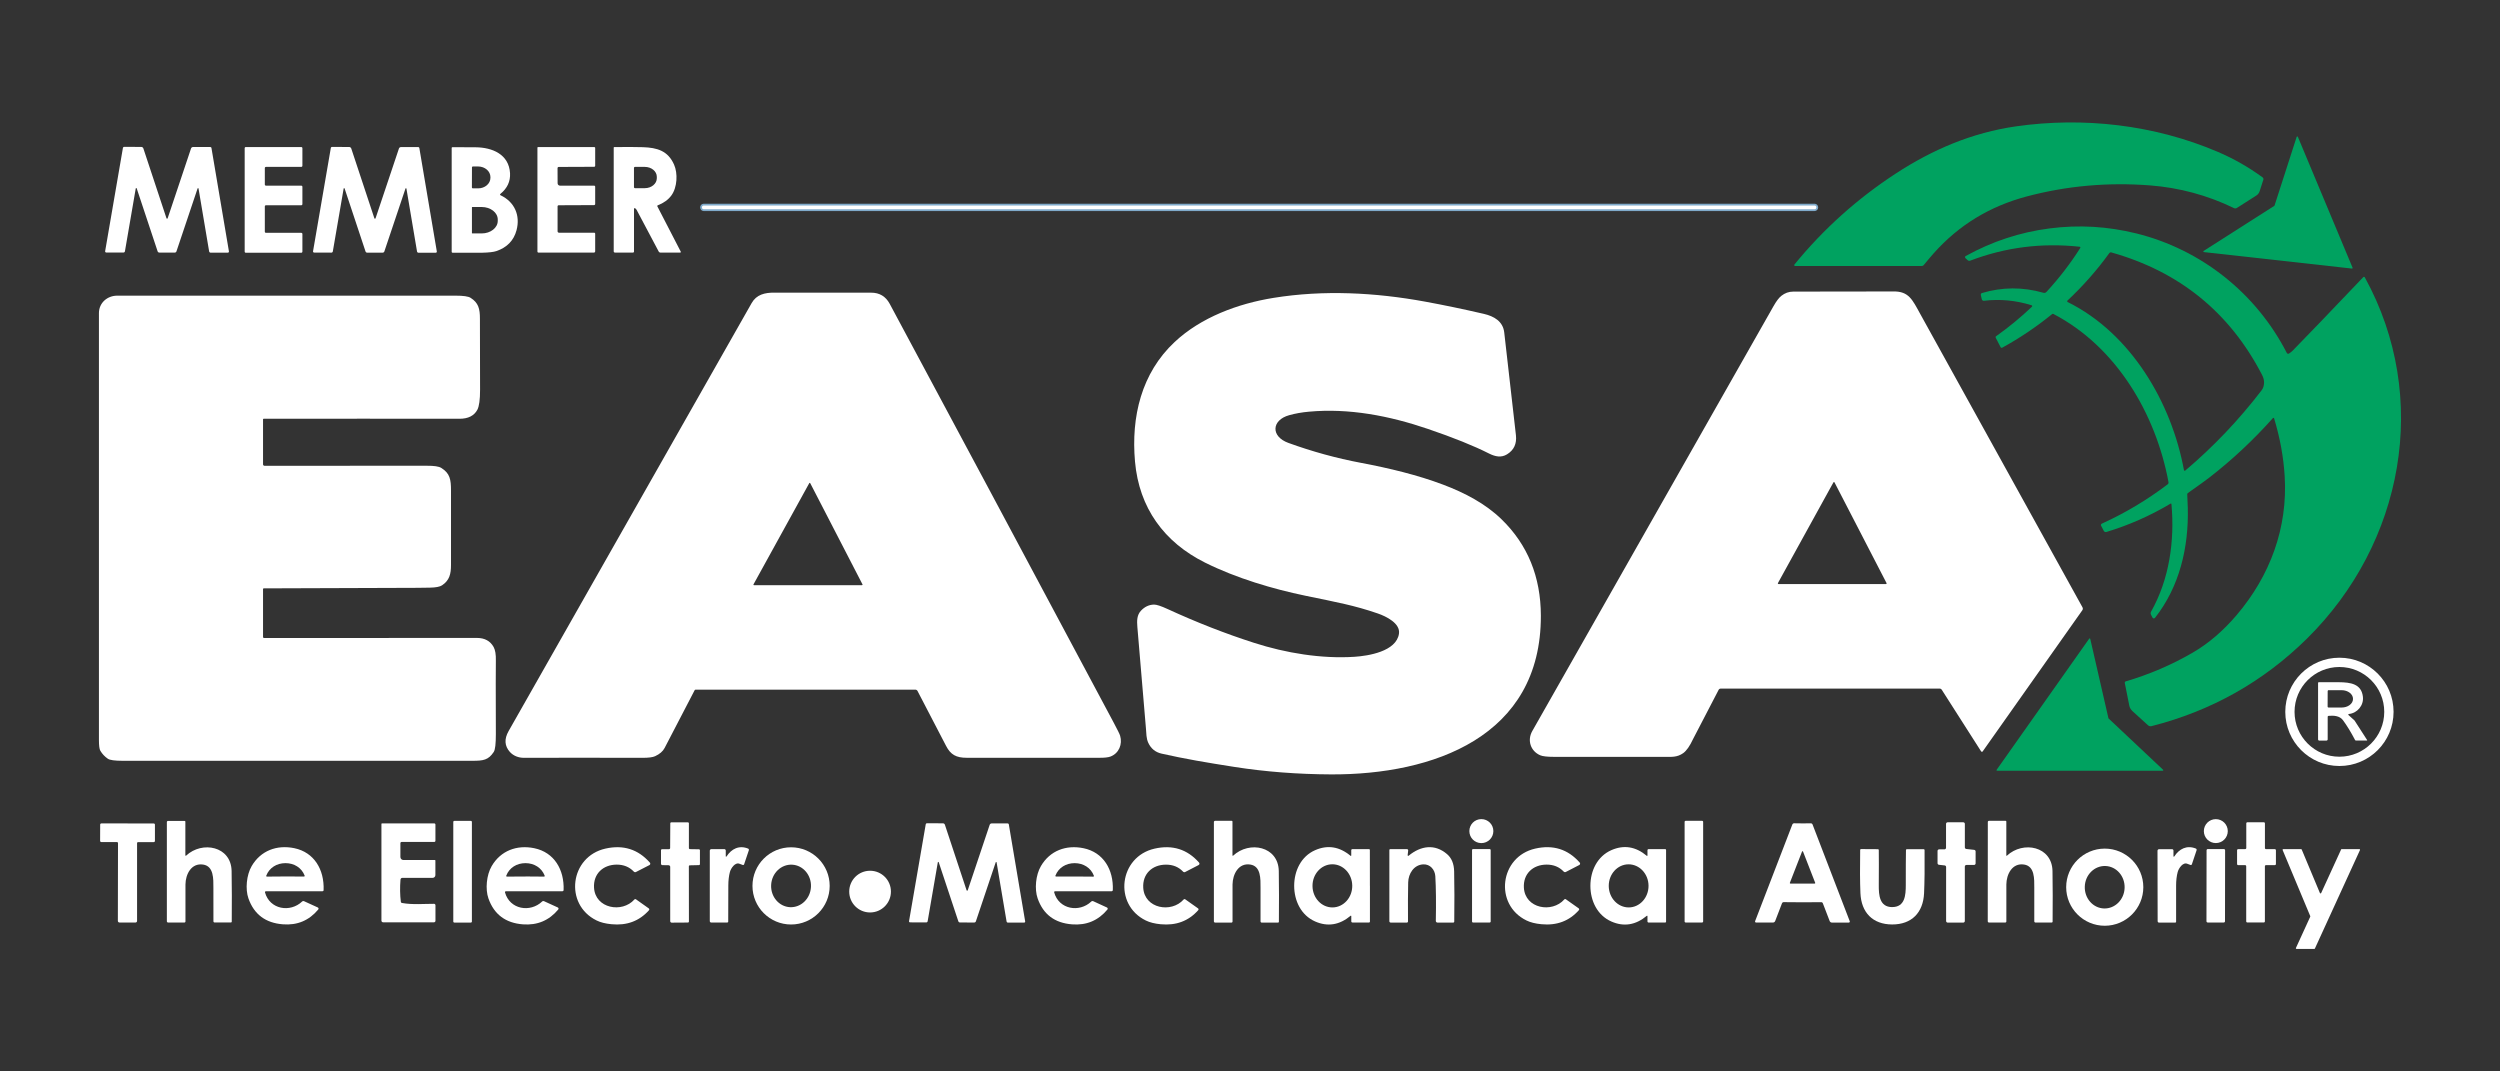 <?xml version="1.0" encoding="UTF-8"?><svg id="Capa_1" xmlns="http://www.w3.org/2000/svg" viewBox="0 0 700 300"><rect x="0" y="0" width="700" height="300" fill="#333333" stroke="none"/><defs><style>.cls-1{fill:#fff;}.cls-2{fill:#00a260;}.cls-3{fill:none;stroke:#80abcb;stroke-miterlimit:10;}</style></defs><path class="cls-3" d="M508.59,58.05c0-.28-.23-.51-.51-.51H197.05c-.28,0-.51.23-.51.51v.04c0,.28.23.51.51.51h311.03c.28,0,.51-.23.51-.51v-.04"/><path class="cls-1" d="M508.59,58.09c0,.28-.23.51-.51.51H197.05c-.28,0-.51-.23-.51-.51v-.04c0-.28.23-.51.51-.51h311.03c.28,0,.51.23.51.51v.04h0Z"/><path class="cls-1" d="M391.71,177.43c.43-2.88-3.57-4.85-5.93-5.66-6.58-2.27-11.54-3.16-20.24-4.96-9.15-1.9-19.33-4.9-28.11-9.27-11.48-5.72-18.48-15.32-19.63-28.31-1.11-12.52,1.78-24.76,11.11-33.48,7.35-6.88,17.65-10.73,27.7-12.35,13.97-2.26,28.46-1.5,42.34,1.04,5.25.96,10.77,2.11,16.56,3.45,2.8.65,5.31,2.08,5.67,5.16,1.87,16.35,2.96,25.96,3.28,28.82.26,2.38-.56,4.16-2.49,5.34-1.62,1-3.29.65-5.03-.22-4.31-2.18-10.01-4.47-17.11-6.89-10.83-3.69-22.1-5.86-33.34-4.83-2,.18-3.84.51-5.52.98-4.96,1.38-5.2,5.96-.23,7.76,6.66,2.42,13.46,4.29,20.41,5.6,7.9,1.5,15.74,3.38,22.9,6.08,6.02,2.27,11.85,5.3,16.4,9.73,7.3,7.1,10.96,16.08,10.99,26.95.09,34.01-30.28,44.56-58.68,44.46-9.37-.04-18.4-.73-27.1-2.09-8.01-1.25-13.97-2.27-20.43-3.73-1.73-.39-2.97-1.41-3.73-3.06-.56-1.22-.52-2.61-.64-4-.8-9.29-1.6-18.76-2.4-28.39-.15-1.76-.13-3.36,1.01-4.57,1.03-1.1,2.24-1.67,3.62-1.71.7-.02,1.98.39,3.84,1.25,8.11,3.73,16.19,6.89,24.23,9.47,8.86,2.85,18.82,4.5,28.09,3.9,3.83-.25,11.71-1.47,12.46-6.46h0Z"/><path class="cls-1" d="M555.18,210.38c-.11.16-.36.16-.47,0l-11.05-17.3c-.11-.17-.29-.27-.49-.27h-61.38c-.24,0-.46.13-.57.34-4.63,8.86-7.02,13.46-7.17,13.8-.91,1.96-1.83,3.26-2.74,3.92-1.74,1.23-3.25,1.05-5.31,1.05-10.26.01-20.55.02-30.86,0-1.92,0-3.22-.15-3.9-.45-2.67-1.17-3.68-4.17-2.2-6.78,36.59-64.43,59.12-104.1,67.57-119.01.78-1.37,1.5-2.32,2.16-2.84.99-.79,2.1-1.19,3.34-1.19,18.08-.02,27.42-.04,28.03-.04,4.32-.08,5.34,2.33,7.48,6.21,5.16,9.35,20.32,36.77,45.48,82.24.14.26.12.57-.04.8l-27.89,39.51M513.68,135.08c-.07-.13-.26-.13-.33,0l-15.53,28.18c-.07.12.02.27.16.27h30.09c.14,0,.23-.15.16-.27l-14.56-28.18h0Z"/><path class="cls-1" d="M73.81,117.26c-.09,0-.16.07-.16.16v12.59c0,.23.18.41.41.41,27.17.01,42.32,0,45.45-.01,2.02-.01,3.36.18,4.03.6,2.45,1.52,2.74,3.23,2.74,6.34-.01,10.98-.01,17.92,0,20.83,0,2.48-.4,4.31-2.51,5.71-.61.4-1.73.62-3.38.65-2.3.04-3.51.05-3.65.05-10.91.03-25.21.08-42.9.15-.11,0-.19.08-.19.19v13.42c0,.16.13.29.29.29,24.05.01,43.93,0,59.63-.02,2.13,0,3.68.84,4.63,2.51.47.84.69,2.13.64,3.89-.04,1.53-.04,8.38,0,20.53,0,2.7-.18,4.35-.58,4.97-1.49,2.3-2.95,2.5-5.96,2.5-28.17,0-60.83,0-97.96,0-2.2,0-3.59-.19-4.15-.58-.86-.59-1.56-1.33-2.1-2.24-.26-.44-.39-1.44-.39-3.02,0-20.93,0-60.77,0-119.51,0-2.87,2.34-4.89,5.13-4.89,31.2,0,62.78,0,94.72,0,2.18,0,3.59.2,4.22.61,2.19,1.39,2.62,3.05,2.61,5.87,0,5.6,0,12.22.04,19.87,0,2.76-.25,4.63-.76,5.6-.9,1.68-2.58,2.53-5.03,2.52-17.48-.02-35.76-.03-54.83,0h0Z"/><path class="cls-1" d="M194.49,193.28c-2.17,4.21-4.97,9.59-8.4,16.16-.49.94-1.38,1.71-2.67,2.3-.66.3-1.84.46-3.54.45-13.29-.03-24.34-.03-33.17,0-1.48,0-2.93-.52-3.95-1.65-1.49-1.67-1.61-3.61-.36-5.82,24.48-43.1,47.17-83.06,68.07-119.87,1.34-2.35,3.63-2.94,6.4-2.91,2.37.02,11.39.03,27.06.01,2.34,0,4.07,1.04,5.19,3.12,17.27,32.19,38.2,71.32,62.78,117.39,1.03,1.93,1.61,3.12,1.74,3.56.69,2.35-.31,4.93-2.75,5.83-.6.22-1.62.34-3.05.33-15.74-.01-28.12,0-37.14,0-2.96,0-4.52-.85-5.8-3.33-2.23-4.32-4.9-9.45-7.99-15.37-.12-.23-.36-.38-.62-.38h-61.52c-.12,0-.23.07-.29.18M226.86,135.29c-.06-.11-.21-.11-.27,0l-15.61,28.33c-.06.1.02.23.13.23h30.25c.11,0,.19-.12.14-.22l-14.63-28.33h0Z"/><path class="cls-2" d="M502.63,74.48c-.21,0-.33-.25-.19-.41,8.13-9.95,17.6-18.45,28.41-25.5,10.28-6.7,21.33-11.42,33.56-13.18,19.02-2.73,38.83-.44,56.53,7.11,4.48,1.91,8.68,4.3,12.59,7.17.2.15.28.4.21.64l-1.05,3.26c-.16.48-.48.89-.9,1.17l-5.46,3.48c-.24.15-.55.18-.81.05-7.42-3.6-15.26-5.72-23.5-6.36-11.82-.91-23.33.12-34.52,3.09-10.37,2.75-19.04,8.04-26.01,15.86-.86.97-1.82,2.1-2.87,3.39-.12.14-.29.22-.48.22h-35.52Z"/><path class="cls-2" d="M636.87,57.55l6.2-19.23c.05-.15.26-.16.33-.01l15.32,36.65c.05.12-.05.26-.18.24l-41.44-4.61c-.17-.02-.22-.24-.08-.33l19.78-12.62s.06-.06.07-.1h0Z"/><path class="cls-2" d="M608.01,141.15c-.01-.13-.15-.2-.26-.13-5.68,3.39-11.67,6.03-17.95,7.93-.29.09-.61-.04-.75-.32l-.74-1.43c-.11-.22-.02-.48.2-.58,6.46-2.93,12.61-6.59,18.43-11,.19-.14.29-.38.24-.62-3.55-19.17-14.64-37.94-32.24-47.1-.11-.06-.25-.04-.34.04-4.37,3.56-9.02,6.69-13.95,9.4-.18.1-.4.03-.49-.15l-1.36-2.63c-.07-.15-.03-.33.11-.42,3.5-2.48,6.85-5.23,10.04-8.26.13-.13.08-.35-.09-.4-4.42-1.38-8.87-1.8-13.35-1.26-.28.03-.55-.15-.61-.43l-.27-1.19c-.05-.24.08-.48.32-.55,5.69-1.7,11.43-1.72,17.21-.07.3.09.63,0,.85-.24,3.59-3.9,6.75-8.01,9.47-12.32.08-.13,0-.31-.15-.33-10.63-1.15-20.85.15-30.65,3.89-.26.1-.56.04-.77-.15l-.59-.56c-.18-.17-.14-.46.07-.58,7.42-4.1,15.24-6.67,23.48-7.73,8.19-1.06,16.29-.59,24.3,1.4,18.2,4.51,33.57,16.76,42.14,33.47.12.23.41.3.62.16.43-.29.76-.55.98-.77,4.31-4.4,10.91-11.27,19.8-20.61.13-.14.35-.11.44.05,18.54,33.71,10.79,74.54-16.2,101.15-12.22,12.06-26.73,20.23-43.52,24.51-.35.09-.73,0-.99-.25-1.47-1.36-2.9-2.66-4.28-3.89-.52-.47-.84-1-.95-1.57-.37-1.96-.79-4.09-1.27-6.39-.04-.19.07-.37.26-.43,6.62-1.95,12.86-4.63,18.74-8.04,4.43-2.57,8.54-6.09,12.33-10.54,9.36-11.01,14.34-24.42,13.44-38.9-.33-5.38-1.32-10.77-2.96-16.17-.05-.15-.24-.19-.34-.07-5.44,6.11-11.36,11.65-17.76,16.62-.98.76-2.99,2.22-6.04,4.36-.11.08-.18.22-.18.36.09,2.19.15,3.44.15,3.77.29,11.09-2.32,22.11-9.18,30.82-.19.24-.56.2-.7-.07l-.42-.81c-.14-.27-.13-.59.02-.86,5.09-8.99,6.64-19.77,5.71-30.08M611.51,131.64c.03.16.22.23.35.13,7.89-6.68,15.03-14.18,21.41-22.51.44-.58.66-1.31.67-2.2,0-.66-.2-1.39-.62-2.2-9.05-17.42-23.1-28.82-42.14-34.18-.22-.06-.45.02-.59.21-3.4,4.72-7.3,9.14-11.7,13.27-.13.12-.1.34.07.42,17.73,8.79,29.08,28.16,32.55,47.06h0Z"/><path class="cls-2" d="M585.27,178.88l5.09,22.22s.02.06.04.07l15.27,14.37c.1.09.03.26-.11.26h-46.38c-.13,0-.2-.14-.13-.24l25.93-36.74c.07-.11.25-.07.28.05h0Z"/><path class="cls-1" d="M46.77,70.72c-1.36,0-2.09,0-2.16,0-.22,0-.41-.14-.48-.35l-5.85-17.62c-.04-.14-.24-.12-.27.02l-3.03,17.6c-.03.2-.21.34-.41.34h-4.83c-.19-.01-.33-.18-.3-.37l4.98-28.93c.03-.16.17-.29.33-.29l4.81.02c.26,0,.49.17.58.41,2.29,6.91,4.45,13.42,6.46,19.52.04.11.1.17.18.17s.15-.06.18-.17c2.04-6.09,4.21-12.59,6.53-19.5.08-.25.32-.41.58-.41h4.81c.16,0,.31.12.33.29l4.89,28.94c.03.19-.11.36-.3.36h-4.83c-.2,0-.37-.15-.41-.34l-2.97-17.61c-.03-.14-.22-.16-.27-.02l-5.91,17.6c-.07.21-.26.35-.48.35-.07,0-.8,0-2.16,0h0Z"/><path class="cls-1" d="M68.51,70.41v-28.92c0-.18.14-.32.32-.32h15.52c.18,0,.32.14.32.32v4.92c0,.18-.14.32-.32.32h-9.88c-.18,0-.32.14-.32.32v4.61c0,.18.14.32.32.32h9.88c.18,0,.32.14.32.32v4.85c0,.18-.14.32-.32.32h-9.88c-.18,0-.32.14-.32.32v7.08c0,.18.14.32.32.32h9.88c.18,0,.32.14.32.32v4.94c0,.18-.14.32-.32.32h-15.52c-.18,0-.32-.14-.32-.32h0Z"/><path class="cls-1" d="M104.99,61.25c.08,0,.15-.06.18-.17,2.04-6.09,4.21-12.59,6.53-19.49.08-.25.32-.41.58-.41h4.81c.17,0,.31.12.33.29l4.89,28.94c.03.18-.11.36-.3.36h-4.83c-.2,0-.37-.15-.41-.34l-2.97-17.61c-.02-.14-.22-.16-.27-.02l-5.91,17.6c-.07.21-.26.34-.48.35-.07,0-.8,0-2.16,0-1.36,0-2.08,0-2.16,0-.22,0-.41-.14-.48-.35l-5.85-17.62c-.04-.14-.24-.12-.27.02l-3.03,17.6c-.03.2-.21.34-.41.34l-4.83-.02c-.19,0-.33-.17-.3-.36l4.98-28.93c.03-.17.17-.29.33-.29l4.81.02c.26,0,.49.17.58.41,2.29,6.91,4.45,13.42,6.46,19.51.04.11.1.17.18.17h0Z"/><path class="cls-1" d="M140.09,54.31c-.12.1-.09.28.04.35,3.97,1.87,5.6,5.66,4.5,9.8-.77,2.88-2.65,4.82-5.63,5.84-.77.26-2.09.42-3.93.46-.96.02-3.74.03-8.36.01-.13,0-.24-.11-.24-.24v-29.12c0-.11.08-.19.19-.2.32-.01,2.5,0,6.53.03,4.6.04,9.31,1.93,9.62,7.25.13,2.3-.77,4.24-2.72,5.82M132.15,46.84l-.02,5.65c0,.14.11.25.25.25h1.49c1.9.01,3.45-1.31,3.45-2.95v-.2c0-1.64-1.53-2.97-3.44-2.98h-1.49c-.13,0-.25.11-.25.24M132.14,58.07v7.19c0,.06.06.1.11.1h2.63c2.48,0,4.49-1.58,4.49-3.51v-.39c0-1.94-2.02-3.5-4.5-3.5h-2.63c-.06,0-.1.05-.1.11h0Z"/><path class="cls-1" d="M166.64,70.4c0,.18-.15.32-.32.32h-15.57c-.15,0-.27-.12-.27-.26v-29.13c.01-.09.09-.16.18-.16h15.72c.15,0,.27.11.27.26v5.01c0,.14-.12.26-.26.26l-9.95.04c-.18,0-.33.15-.33.34l.02,4.23c0,.37.3.67.67.67h9.55c.17,0,.3.13.3.3v4.84c0,.17-.15.31-.31.31l-9.91.04c-.18,0-.31.14-.31.31v6.99c.01.22.18.38.4.39h9.89c.13,0,.24.11.24.25v5h0Z"/><path class="cls-1" d="M177.77,58.29c-.12-.04-.25.05-.25.18v12c0,.14-.11.25-.25.25h-5.09c-.19,0-.34-.15-.34-.34v-29.05c0-.08.06-.15.14-.15,3.43-.04,6.09-.03,8,.03,4.08.13,7.04,1.03,8.75,4.86,1.1,2.45.92,6.41-.75,8.67-.88,1.19-2.16,2.12-3.83,2.76-.1.04-.15.16-.1.26l6.56,12.7c.07.12-.03.27-.16.27h-5.55c-.19,0-.36-.11-.45-.27-1.53-2.87-3.59-6.77-6.2-11.7-.13-.24-.29-.4-.48-.47M177.51,47.02v5.38c0,.16.14.29.29.29h2.74c1.86,0,3.37-1.25,3.37-2.78v-.41c0-1.53-1.51-2.77-3.37-2.77h-2.74c-.16,0-.29.13-.29.29h0Z"/><path class="cls-1" d="M670.2,199.32c0,8.38-6.79,15.16-15.16,15.16s-15.16-6.79-15.16-15.16,6.79-15.16,15.16-15.16,15.16,6.79,15.16,15.16M667.59,199.32c0-6.94-5.63-12.56-12.56-12.56s-12.56,5.63-12.56,12.56,5.63,12.56,12.56,12.56,12.56-5.63,12.56-12.56h0Z"/><path class="cls-1" d="M657.59,200.22l1.65,1.49s.04.05.06.08l3.5,5.43c.04.05,0,.12-.07.12h-3.1c-.09,0-.17-.05-.21-.13-1.14-2.19-2.27-4.03-3.38-5.54-.94-1.27-2.6-1.36-4.06-1.23-.13.01-.23.12-.23.26v6.33c0,.18-.15.33-.33.33h-2.04c-.18,0-.32-.15-.32-.32v-15.83c0-.11.08-.19.19-.19,3.06,0,4.93,0,5.6,0,3.33.03,6.33.46,6.76,4.05.29,2.42-1.55,4.61-3.93,4.85-.16.02-.22.21-.1.32M651.75,193.49l-.02,4.37c0,.14.11.25.25.25h3.63c1.78.02,3.22-1.05,3.23-2.38v-.07c0-1.33-1.43-2.41-3.21-2.41h-3.63c-.14-.01-.25.1-.25.24h0Z"/><path class="cls-1" d="M418.14,232.71c0,1.85-1.5,3.36-3.36,3.36s-3.36-1.5-3.36-3.36,1.5-3.36,3.36-3.36,3.36,1.5,3.36,3.36h0Z"/><path class="cls-1" d="M623.78,232.71c0,1.85-1.5,3.35-3.35,3.35s-3.35-1.5-3.35-3.35,1.5-3.35,3.35-3.35,3.35,1.5,3.35,3.35h0Z"/><path class="cls-1" d="M51.9,239.49c0,.11.13.16.21.09,4.52-4.22,12.62-2.63,12.74,4.3.07,4.24.09,8.97.04,14.2,0,.12-.11.22-.23.22h-4.57c-.18,0-.33-.15-.33-.32-.01-3.16-.02-6.29-.01-9.39,0-2.49.13-6.06-2.88-6.51-3.29-.49-4.91,2.69-4.94,5.58-.01,1.33-.01,4.78,0,10.35,0,.17-.13.3-.3.3h-4.56c-.19,0-.35-.15-.35-.35v-27.78c0-.18.15-.32.32-.32h4.67c.11,0,.19.09.19.2v9.44h0Z"/><path class="cls-1" d="M132.13,258.03c0,.16-.13.29-.29.29h-4.63c-.16,0-.29-.13-.29-.29v-27.89c0-.16.13-.29.29-.29h4.63c.16,0,.29.13.29.29v27.89h0Z"/><path class="cls-1" d="M345.08,239.49c0,.11.13.16.21.09,4.54-4.23,12.65-2.63,12.77,4.31.07,4.24.08,8.99.03,14.22,0,.12-.1.22-.23.22h-4.58c-.18,0-.33-.15-.33-.33-.01-3.16-.01-6.29,0-9.4,0-2.49.14-6.07-2.88-6.53-3.29-.5-4.92,2.7-4.96,5.59-.01,1.33-.01,4.79,0,10.37,0,.16-.13.3-.3.3h-4.57c-.19,0-.35-.16-.35-.35v-27.83c.01-.18.16-.32.34-.32h4.67c.11,0,.19.09.19.2v9.46h0Z"/><path class="cls-1" d="M476.88,258.01c0,.16-.13.29-.29.29h-4.61c-.16,0-.29-.13-.29-.29v-27.89c0-.16.13-.29.29-.29h4.61c.16,0,.29.13.29.29v27.89h0Z"/><path class="cls-1" d="M561.74,239.49c0,.11.13.16.21.09,4.53-4.22,12.63-2.62,12.75,4.31.07,4.24.08,8.98.03,14.2,0,.12-.11.22-.23.22h-4.57c-.18,0-.33-.15-.33-.33-.01-3.16-.01-6.29,0-9.39,0-2.49.14-6.07-2.87-6.52-3.29-.5-4.92,2.69-4.95,5.58-.01,1.33-.02,4.78,0,10.36,0,.16-.14.3-.3.3h-4.56c-.19,0-.35-.16-.35-.35l.02-27.81c0-.18.15-.32.32-.32h4.67c.11,0,.19.09.19.2v9.45h0Z"/><path class="cls-1" d="M187.23,242.26l-1.76-.02c-.22,0-.39-.18-.39-.39v-3.81c0-.14.11-.26.25-.26h1.99c.18-.02.32-.16.32-.34l.04-6.9c0-.16.13-.29.29-.29h4.64c.15,0,.28.12.28.27v6.92c-.01.18.13.32.3.32l2.53.04c.14,0,.26.11.26.26v3.92c0,.14-.11.25-.25.25l-2.58.06c-.15,0-.27.12-.27.28l.02,15.45c0,.16-.12.29-.28.29l-4.55.03c-.23,0-.41-.18-.41-.41v-15.22c0-.23-.18-.43-.42-.43h0Z"/><path class="cls-1" d="M552.72,242.19h-2.13c-.24,0-.44.2-.44.44v15.26c0,.24-.2.44-.44.44h-4.36c-.24,0-.44-.2-.44-.44v-15.13c0-.22-.17-.41-.39-.44l-1.62-.18c-.22-.03-.39-.22-.39-.44v-3.44c0-.24.2-.44.44-.44h1.5c.24,0,.44-.2.44-.44v-6.7c0-.24.2-.44.44-.44h4.39c.24,0,.44.2.44.44v6.59c0,.22.17.41.39.44l2.23.25c.22.03.39.22.39.44v3.35c0,.24-.2.44-.44.44h0Z"/><path class="cls-1" d="M626.68,237.75h1.97c.17,0,.31-.14.31-.31v-6.9c0-.17.14-.31.31-.31h4.6c.17,0,.31.14.31.31v6.91c0,.17.14.31.31.31h2.46c.17,0,.31.14.31.31v3.86c0,.17-.14.31-.31.31h-2.47c-.17,0-.31.14-.31.31v15.44c0,.17-.14.31-.31.31h-4.61c-.17,0-.31-.14-.31-.31v-15.44c0-.17-.14-.31-.31-.31h-1.94c-.17,0-.31-.14-.31-.31v-3.86c0-.17.14-.31.31-.31h0Z"/><path class="cls-1" d="M270.81,258.29c-1.28,0-1.96,0-2.03,0-.2,0-.38-.13-.45-.33l-5.49-16.54c-.04-.13-.23-.11-.25.02l-2.85,16.52c-.04.18-.2.32-.39.32l-4.54-.02c-.18,0-.31-.16-.28-.33l4.68-27.15c.03-.15.16-.27.31-.27l4.51.02c.25,0,.46.16.54.39,2.15,6.49,4.17,12.6,6.06,18.32.04.11.1.16.17.16.08,0,.14-.05.18-.16,1.91-5.71,3.96-11.81,6.13-18.29.08-.23.29-.39.54-.39h4.51c.15,0,.29.11.31.27l4.58,27.17c.03.18-.11.33-.29.33h-4.54c-.19,0-.35-.14-.38-.33l-2.79-16.53c-.02-.14-.21-.15-.25-.02l-5.55,16.52c-.06.19-.24.33-.45.33-.07,0-.74,0-2.02,0h0Z"/><path class="cls-1" d="M504.69,230.55c.8,0,1.57,0,2.34-.02.22,0,.41.12.49.33l10.41,27.09c.07.18-.06.37-.26.37h-4.75c-.27,0-.51-.17-.61-.42l-1.91-4.97c-.07-.2-.27-.33-.48-.32-.71.02-2.46.03-5.24.03s-4.53-.01-5.24-.04c-.21,0-.4.12-.48.32l-1.91,4.97c-.1.25-.34.42-.61.42h-4.75c-.19,0-.33-.2-.26-.38l10.43-27.08c.08-.2.28-.33.49-.33.76.02,1.54.03,2.33.03M501.16,247.2c-.04.1.04.2.14.2h6.82c.11,0,.18-.11.14-.2l-3.41-8.76c-.05-.13-.23-.13-.28,0l-3.41,8.76h0Z"/><path class="cls-1" d="M35.71,230.57c4.87,0,7.31,0,7.33,0,.18,0,.34.14.34.33v4.55c0,.19-.14.34-.33.34h-4.38c-.16,0-.29.13-.29.29v21.79c0,.24-.19.43-.44.44-.74,0-1.49,0-2.25,0s-1.51,0-2.25-.01c-.24,0-.44-.2-.44-.44l.04-21.79c0-.16-.13-.29-.29-.29h-4.38c-.18,0-.34-.16-.34-.35l.02-4.55c0-.18.15-.33.34-.32.02,0,2.46,0,7.33,0h0Z"/><path class="cls-1" d="M121.93,253.46v4.37c0,.23-.19.42-.43.42h-14.22c-.26,0-.48-.21-.48-.47v-27.07c0-.09.07-.16.16-.16h14.63c.18,0,.33.15.33.33v4.54c0,.18-.15.33-.33.33h-9.15c-.18,0-.33.15-.33.33v3.88c0,.46.37.84.84.84h8.81c.08,0,.15.07.15.15v4.08c0,.42-.34.77-.77.77h-8.49c-.26,0-.48.2-.51.46-.18,2.22-.15,4.31.1,6.27.02.15.14.28.29.3,2.93.54,6.28.23,9.01.24.21,0,.38.17.38.38h0Z"/><path class="cls-1" d="M181.66,254.36c.16.11.19.35.06.5-2.71,3.04-6.21,4.35-10.52,3.92-1.68-.16-3.07-.51-4.17-1.06-9.14-4.49-7.46-17.87,2.48-20.11,5.01-1.13,9.16.18,12.46,3.93.19.22.13.55-.12.68l-3.78,1.94c-.2.1-.44.06-.6-.11-1.24-1.31-2.85-1.96-4.79-1.96-3.84.02-6.58,2.59-6.35,6.48.35,5.82,7.85,7.16,11.3,3.29.11-.13.31-.15.45-.05l3.59,2.55h0Z"/><path class="cls-1" d="M335.45,254.34c.16.12.19.35.06.5-2.7,3.05-6.2,4.36-10.51,3.95-1.68-.16-3.07-.51-4.17-1.05-9.15-4.47-7.49-17.86,2.44-20.12,5.01-1.14,9.16.16,12.47,3.91.19.21.13.55-.12.68l-3.77,1.95c-.2.11-.44.06-.6-.11-1.24-1.31-2.85-1.96-4.8-1.95-3.84.02-6.58,2.6-6.34,6.5.36,5.82,7.87,7.14,11.31,3.26.11-.13.31-.15.45-.05l3.59,2.54h0Z"/><path class="cls-1" d="M442.03,254.34c.16.11.19.35.06.5-2.7,3.05-6.2,4.36-10.51,3.94-1.68-.16-3.07-.51-4.17-1.05-9.15-4.47-7.49-17.86,2.44-20.12,5.01-1.14,9.16.16,12.47,3.91.19.21.13.55-.12.68l-3.77,1.95c-.2.1-.44.06-.6-.11-1.24-1.31-2.85-1.96-4.8-1.95-3.84.02-6.58,2.6-6.34,6.5.36,5.82,7.87,7.14,11.31,3.26.11-.13.31-.15.45-.05l3.59,2.54h0Z"/><path class="cls-1" d="M90.62,249.21c0,.19-.16.34-.35.34h-15.81c-.17,0-.3.16-.26.33,1.33,4.78,7.05,5.72,10.39,2.55.15-.14.38-.18.56-.09l3.83,1.75c.22.1.29.38.13.57-2.56,3.07-5.85,4.46-9.88,4.15-4.87-.37-8.1-2.79-9.67-7.26-.91-2.58-.55-6.55.91-9.05,2.52-4.32,7.05-6.02,11.93-5.01,5.6,1.16,8.42,6.03,8.21,11.71M79.92,245.41c2.92,0,4.65,0,5.2.02.13,0,.23-.13.18-.26-.86-2.22-2.96-3.5-5.38-3.49-2.42,0-4.52,1.29-5.37,3.51-.05.13.05.26.18.26.55-.02,2.27-.04,5.19-.04h0Z"/><path class="cls-1" d="M157.47,249.55h-15.81c-.18,0-.3.17-.26.33,1.33,4.78,7.05,5.72,10.39,2.55.15-.15.37-.18.56-.09l3.83,1.75c.22.1.28.38.13.57-2.56,3.07-5.85,4.46-9.88,4.16-4.87-.37-8.1-2.79-9.67-7.26-.91-2.58-.55-6.55.91-9.05,2.52-4.32,7.05-6.02,11.93-5.01,5.6,1.16,8.42,6.02,8.21,11.71,0,.19-.16.34-.35.34M147.13,245.41c2.92,0,4.65.01,5.2.04.14,0,.23-.13.18-.26-.86-2.22-2.95-3.51-5.38-3.51-2.43,0-4.53,1.28-5.38,3.51-.05.13.05.26.18.26.55-.02,2.28-.03,5.2-.03h0Z"/><path class="cls-1" d="M203.2,239.75c0,.12.15.16.22.07,1.39-2.15,3.53-3.23,6.04-2.22.18.07.28.27.22.46l-1.32,3.93c-.05.16-.22.25-.37.21-.26-.07-.54-.18-.86-.32-1.27-.59-2.49,1.25-2.76,2.29-.29,1.11-.44,2.37-.44,3.77-.01,5.54-.02,8.91-.03,10.11,0,.15-.12.26-.26.26h-4.51c-.22,0-.39-.18-.39-.4v-19.71c0-.25.2-.45.45-.45h3.62c.22,0,.4.18.4.4v1.59h0Z"/><path class="cls-1" d="M232.31,248.05c0,5.97-4.84,10.81-10.81,10.81s-10.81-4.84-10.81-10.81,4.84-10.81,10.81-10.81,10.81,4.84,10.81,10.81M221.79,242.11c-3.08-.15-5.71,2.39-5.87,5.68-.16,3.29,2.21,6.07,5.28,6.22,3.08.15,5.71-2.39,5.87-5.68.16-3.29-2.21-6.07-5.28-6.22h0Z"/><path class="cls-1" d="M311.59,249.21c0,.19-.16.34-.35.34h-15.81c-.17-.01-.3.15-.26.32,1.32,4.78,7.05,5.73,10.39,2.56.15-.14.38-.18.56-.09l3.83,1.76c.22.1.28.38.13.57-2.56,3.07-5.85,4.46-9.88,4.15-4.87-.37-8.1-2.79-9.66-7.27-.91-2.58-.55-6.55.92-9.05,2.52-4.32,7.05-6.01,11.93-5,5.6,1.16,8.42,6.03,8.2,11.71M300.91,245.42c2.92,0,4.65.02,5.2.04.13,0,.23-.13.18-.25-.85-2.23-2.94-3.52-5.38-3.53-2.43,0-4.53,1.27-5.39,3.49-.05.13.04.26.18.26.55-.02,2.28-.03,5.2-.01h0Z"/><path class="cls-1" d="M383.58,248.02c0,3.05,0,6.4,0,10.05,0,.13-.1.23-.23.23h-4.68c-.17,0-.31-.14-.31-.31v-1.5c0-.09-.11-.15-.18-.08-3.12,2.6-6.43,3.14-9.94,1.6-3.97-1.74-5.87-5.84-5.87-9.98,0-4.14,1.9-8.24,5.86-9.98,3.51-1.54,6.82-1.01,9.94,1.59.07.06.18,0,.18-.08v-1.5c0-.17.14-.31.31-.31h4.68c.12,0,.22.1.22.23,0,3.65.01,7,.01,10.05M373.01,242c-3.07.03-5.54,2.75-5.51,6.09.03,3.33,2.54,6.02,5.62,5.99,3.07-.03,5.54-2.75,5.51-6.09-.03-3.33-2.54-6.02-5.62-5.99h0Z"/><path class="cls-1" d="M394.14,239.45c-.02.15.16.25.28.15,3.41-2.81,7.34-3.38,10.76-.44,1.27,1.09,1.93,2.7,1.98,4.82.09,4.15.1,8.85.03,14.09,0,.14-.11.25-.25.25h-4.46c-.25,0-.45-.21-.45-.46.1-5.06.05-9.23-.14-12.53-.11-1.79-1.43-3.4-3.37-3.31-2.64.13-4.17,2.6-4.23,5.05-.07,2.98-.08,6.62-.05,10.93,0,.18-.14.32-.31.32h-4.54c-.2,0-.37-.17-.37-.37v-19.97c0-.12.1-.22.22-.22h4.72c.2,0,.35.17.33.37l-.15,1.32h0Z"/><path class="cls-1" d="M445.31,248.02c0-4.14,1.9-8.23,5.87-9.98,3.51-1.54,6.82-1.01,9.93,1.6.07.06.18,0,.18-.08v-1.5c0-.17.14-.31.31-.31h4.68c.12,0,.23.11.22.23,0,3.65,0,7,0,10.05s0,6.4,0,10.05c0,.13-.1.23-.23.23h-4.67c-.17,0-.31-.14-.31-.31v-1.5c0-.09-.11-.14-.18-.08-3.11,2.6-6.43,3.14-9.93,1.6-3.96-1.74-5.87-5.84-5.87-9.98M456,242.01c-3.08,0-5.56,2.72-5.55,6.05.01,3.33,2.52,6.02,5.59,6.02,3.08,0,5.56-2.72,5.55-6.05-.01-3.33-2.52-6.02-5.59-6.02h0Z"/><path class="cls-1" d="M600.13,248.41c0,5.96-4.84,10.8-10.8,10.8s-10.8-4.84-10.8-10.8,4.84-10.8,10.8-10.8,10.8,4.84,10.8,10.8M589.51,242.48c-3.08-.1-5.67,2.48-5.77,5.76-.11,3.29,2.3,6.03,5.38,6.13,3.08.1,5.67-2.48,5.77-5.76.11-3.29-2.3-6.03-5.38-6.13h0Z"/><path class="cls-1" d="M608.57,239.75c0,.12.15.17.22.07,1.39-2.16,3.53-3.24,6.04-2.23.18.07.28.28.22.46l-1.32,3.94c-.05.16-.22.25-.37.21-.26-.07-.54-.18-.86-.32-1.27-.59-2.48,1.26-2.75,2.3-.29,1.11-.44,2.37-.44,3.77,0,5.54,0,8.92,0,10.12,0,.15-.11.26-.26.26h-4.51c-.22,0-.4-.17-.4-.39l-.04-19.72c0-.25.2-.45.45-.45h3.62c.22,0,.4.17.4.4v1.59h0Z"/><path class="cls-1" d="M417.39,258.02c0,.16-.13.29-.29.29h-4.64c-.16,0-.29-.13-.29-.29v-19.99c0-.16.13-.29.29-.29h4.64c.16,0,.29.13.29.29v19.99h0Z"/><path class="cls-1" d="M529.82,253.98c3.58,0,3.8-3.34,3.8-6.15,0-4.55.01-7.83.05-9.83,0-.12.1-.22.22-.22h4.76c.13,0,.23.1.23.22.05,4.93,0,8.97-.14,12.11-.25,5.41-3.45,8.75-8.93,8.74-5.48-.01-8.66-3.37-8.89-8.78-.13-3.15-.15-7.18-.07-12.11,0-.12.11-.22.23-.22l4.76.03c.12,0,.22.1.22.22.03,2,.03,5.27,0,9.83-.02,2.81.19,6.16,3.76,6.17h0Z"/><path class="cls-1" d="M623,257.96c0,.19-.15.34-.34.34h-4.51c-.19,0-.34-.16-.34-.35l.03-19.87c0-.19.15-.34.34-.34h4.51c.19,0,.34.16.34.35l-.03,19.87h0Z"/><path class="cls-1" d="M655.67,237.75h4.94c.15,0,.24.15.18.27l-12.62,27.57c-.03.07-.1.11-.18.11h-4.95c-.15,0-.24-.15-.18-.27l4.01-8.76c.02-.05.02-.11,0-.16l-7.73-18.49c-.05-.13.04-.27.18-.27h4.98c.07,0,.15.05.18.12l5.09,12.17c.07.16.29.16.36,0l5.58-12.19c.03-.07.1-.11.18-.11h0Z"/><path class="cls-1" d="M249.46,249.65c0,3.22-2.61,5.84-5.84,5.84s-5.84-2.61-5.84-5.84,2.61-5.84,5.84-5.84,5.84,2.61,5.84,5.84h0Z"/></svg>